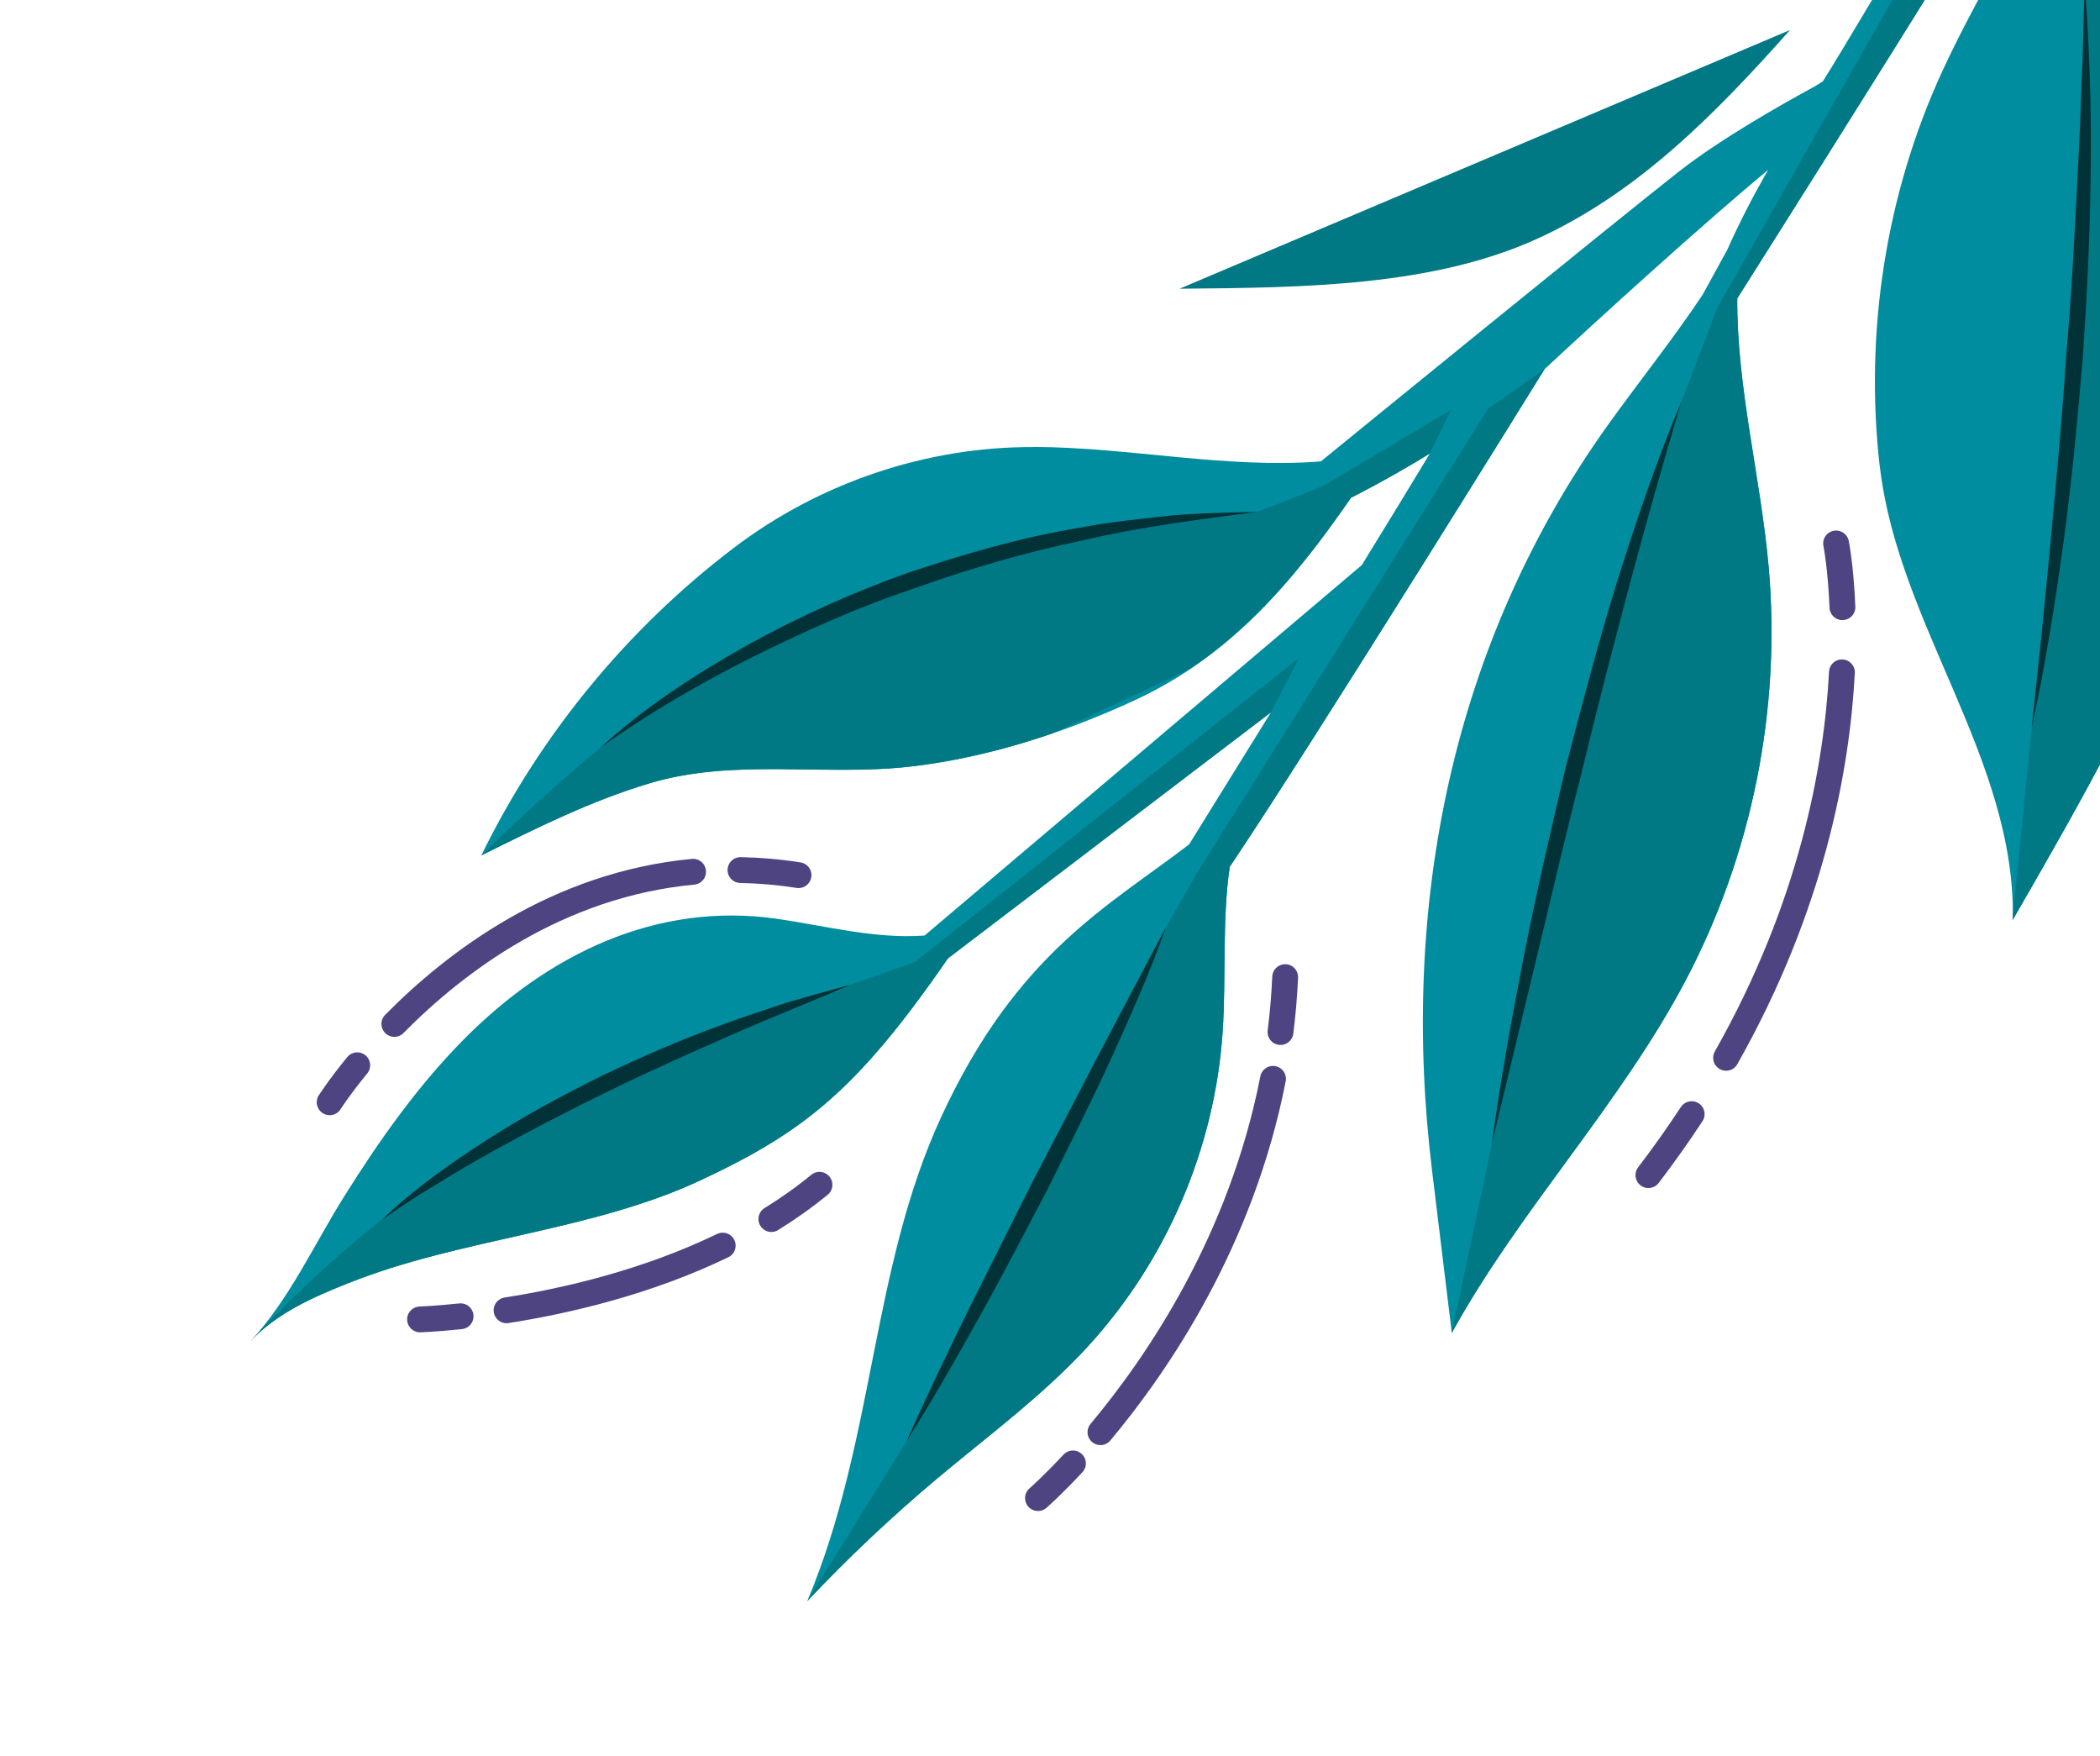 <svg width="122" height="102" viewBox="0 0 122 102" fill="none" xmlns="http://www.w3.org/2000/svg">
<path d="M68.529 16.769L103.991 1.744C99.693 6.576 95.213 11.15 89.401 13.824C83.286 16.639 75.773 16.709 68.529 16.769Z" fill="#007985"/>
<path d="M109.203 27.081C108.312 19.292 109.56 11.252 112.843 4.127C114.046 1.51 115.529 -1.081 116.9 -3.719L122.744 -6.194C123.349 -6.452 123.921 -6.755 124.481 -7.082C126.563 -2.251 128.871 2.506 129.992 7.627C131.734 15.575 130.47 23.943 127.775 31.614C125.075 39.287 120.992 46.389 116.931 53.439C117.129 44.106 110.266 36.29 109.208 27.079L109.203 27.081Z" fill="#008D9F"/>
<path d="M60.072 25.966C53.81 25.933 47.592 28.046 42.609 31.837C36.429 36.54 31.373 42.703 27.962 49.684C31.14 48.109 34.347 46.503 37.762 45.489C42.67 44.031 47.861 45.099 52.876 44.528C57.357 44.015 61.811 42.571 65.898 40.684C71.521 38.09 75.117 33.785 78.49 28.91C78.49 28.91 80.513 27.912 83.066 26.346C82.025 28.072 80.636 30.349 79.114 32.822L53.714 54.337C50.866 54.552 47.943 53.773 45.143 53.366C38.11 52.355 31.81 55.451 26.938 60.377C24.247 63.096 22.028 66.248 20 69.483C18.225 72.318 16.817 75.461 14.518 77.943C16.047 76.293 18.173 75.351 20.258 74.523C26.818 71.906 34.317 71.541 40.718 68.547C46.664 65.766 49.798 63.324 55.072 55.669L73.834 41.379C71.91 44.484 70.186 47.268 69.083 49.042C64.431 52.621 59.081 55.34 54.686 64.86C50.595 73.712 50.831 83.653 46.898 92.997C49.253 90.496 51.762 88.131 54.394 85.917C57.395 83.4 60.575 81.067 63.222 78.181C67.775 73.214 70.579 66.672 71.031 59.949C71.244 56.789 70.991 53.45 71.444 50.346C76.303 43.129 89.733 21.442 89.733 21.442C93.086 18.316 98.958 12.992 102.719 9.866C101.856 11.374 101.05 12.92 100.352 14.498C99.837 15.438 99.345 16.326 98.913 17.12C97.183 19.718 95.213 22.171 93.396 24.708C84.331 37.395 81.322 52.598 83.192 67.96C83.576 71.114 83.958 74.263 84.342 77.417C88.301 70.231 94.11 64.187 97.933 56.933C101.79 49.612 103.483 41.17 102.752 32.926C102.288 27.723 100.893 22.494 100.928 17.328C100.928 17.328 110.137 2.773 113.128 -2.128L108.977 -0.367C107.501 2.108 106.355 4.01 105.901 4.721C105.739 4.814 105.595 4.924 105.433 5.017C103.419 6.109 99.944 8.082 97.558 9.948C94.09 12.66 77.369 26.278 76.738 26.799C71.184 27.232 65.662 25.985 60.081 25.958L60.072 25.966ZM105.838 4.804L105.848 4.8C105.848 4.8 105.848 4.8 105.843 4.802L105.838 4.804Z" fill="#008D9F"/>
<path d="M63.217 78.182C67.771 73.216 70.574 66.674 71.026 59.95C71.238 56.785 70.987 53.451 71.44 50.348C76.299 43.13 89.728 21.444 89.728 21.444L86.441 23.745L69.663 50.502L67.731 53.852L52.674 83.698L46.898 92.997C49.254 90.496 51.762 88.131 54.394 85.917C57.395 83.4 60.576 81.067 63.222 78.181L63.217 78.182Z" fill="#007985"/>
<path d="M20.251 74.52C26.812 71.903 34.311 71.538 40.712 68.544C46.658 65.763 49.791 63.321 55.066 55.665L73.828 41.376L75.481 38.208L53.145 55.878L49.381 57.205C35.979 61.384 26.149 67.755 22.169 70.852C18.189 73.948 14.505 77.936 14.505 77.936C16.034 76.286 18.155 75.346 20.244 74.517L20.251 74.52Z" fill="#007985"/>
<path d="M37.761 45.484C42.669 44.026 47.86 45.094 52.875 44.522C55.666 44.202 58.44 43.526 61.126 42.601L69.049 38.892C72.944 36.306 75.802 32.795 78.489 28.905C78.489 28.905 80.511 27.907 83.064 26.341L84.294 23.806C84.294 23.806 77.672 27.756 77.108 28.085C76.544 28.413 73.035 29.724 73.035 29.724C73.035 29.724 63.615 29.567 53.959 33.221C44.301 36.871 38.623 40.339 34.896 43.413C31.17 46.493 27.963 49.684 27.963 49.684C31.141 48.109 34.347 46.503 37.762 45.489L37.761 45.484Z" fill="#007985"/>
<path d="M102.749 32.933C102.285 27.729 100.89 22.5 100.925 17.335C100.925 17.335 110.129 2.781 113.125 -2.122L110.515 -1.019L99.771 17.864L97.678 23.339C91.75 37.672 86.661 66.476 86.661 66.476L84.34 77.423C88.299 70.238 94.107 64.193 97.93 56.94C101.788 49.618 103.48 41.176 102.749 32.933Z" fill="#007985"/>
<path d="M127.765 31.618C130.465 23.945 131.723 15.574 129.982 7.631C128.861 2.509 126.554 -2.247 124.471 -7.078C123.917 -6.753 123.344 -6.45 122.734 -6.191L121.106 -5.504L121.111 -0.883C121.649 17.183 118.033 42.24 118.033 42.24L116.917 53.444C120.977 46.395 125.06 39.292 127.76 31.62L127.765 31.618Z" fill="#007985"/>
<path d="M22.176 70.855C24.02 69.078 26.131 67.597 28.285 66.21C30.437 64.817 32.7 63.608 34.998 62.467C37.307 61.362 39.663 60.343 42.068 59.478C43.266 59.03 44.486 58.648 45.696 58.235C46.926 57.884 48.152 57.522 49.389 57.208C47.035 58.215 44.67 59.152 42.344 60.173C40.02 61.198 37.697 62.229 35.419 63.346C33.137 64.448 30.886 65.625 28.666 66.847C27.558 67.464 26.456 68.1 25.379 68.775C24.281 69.422 23.224 70.123 22.176 70.855Z" fill="#003237"/>
<path d="M34.896 43.413C37.436 41.094 40.343 39.197 43.343 37.512C46.358 35.839 49.513 34.419 52.767 33.26C56.039 32.175 59.362 31.192 62.767 30.645C64.461 30.31 66.18 30.153 67.885 29.955C69.598 29.8 71.322 29.777 73.032 29.731C69.627 30.175 66.233 30.605 62.91 31.384C59.571 32.079 56.296 33.035 53.09 34.183C49.853 35.256 46.745 36.666 43.693 38.176C40.648 39.706 37.685 41.419 34.892 43.42L34.896 43.413Z" fill="#003237"/>
<path d="M52.674 83.699C53.807 81.145 55.017 78.633 56.24 76.129L59.979 68.654L63.835 61.243L67.736 53.851C66.805 56.485 65.667 59.04 64.51 61.574C63.343 64.111 62.086 66.598 60.849 69.096C59.545 71.559 58.269 74.042 56.909 76.473C55.55 78.909 54.169 81.33 52.679 83.697L52.674 83.699Z" fill="#003237"/>
<path d="M86.664 66.469C87.162 62.785 87.826 59.125 88.54 55.477C89.259 51.827 90.102 48.21 90.954 44.589C91.889 40.992 92.833 37.392 93.929 33.838C95.043 30.289 96.239 26.764 97.676 23.334C96.618 26.899 95.605 30.465 94.649 34.046C93.704 37.629 92.761 41.218 91.898 44.825C90.972 48.413 90.142 52.032 89.267 55.638L86.659 66.471L86.664 66.469Z" fill="#003237"/>
<path d="M118.037 42.238C118.418 38.644 118.797 35.062 119.128 31.473C119.46 27.883 119.803 24.296 120.033 20.706C120.348 17.117 120.53 13.521 120.712 9.925C120.811 8.126 120.887 6.325 120.936 4.527C121.045 2.725 121.024 0.922 121.116 -0.885C121.388 2.719 121.512 6.333 121.461 9.948C121.431 13.561 121.242 17.171 121.002 20.781C120.691 24.38 120.363 27.98 119.87 31.56C119.377 35.141 118.813 38.711 118.037 42.238Z" fill="#003237"/>
<path d="M98.278 64.711C97.507 65.883 96.672 67.065 95.765 68.254" stroke="#4D4481" stroke-width="1.5" stroke-linecap="round" stroke-linejoin="round"/>
<path d="M107.007 39.051C106.717 44.572 105.265 52.629 100.277 61.44" stroke="#4D4481" stroke-width="1.5" stroke-linecap="round" stroke-linejoin="round"/>
<path d="M106.668 31.565C106.668 31.565 106.941 32.917 107.036 35.267" stroke="#4D4481" stroke-width="1.5" stroke-linecap="round" stroke-linejoin="round"/>
<path d="M74.39 59.943C74.521 58.904 74.614 57.838 74.662 56.753" stroke="#4D4481" stroke-width="1.5" stroke-linecap="round" stroke-linejoin="round"/>
<path d="M63.931 83.184C67.322 79.129 72.125 72.015 73.956 62.661" stroke="#4D4481" stroke-width="1.5" stroke-linecap="round" stroke-linejoin="round"/>
<path d="M60.302 87.013C60.302 87.013 61.106 86.317 62.333 84.999" stroke="#4D4481" stroke-width="1.5" stroke-linecap="round" stroke-linejoin="round"/>
<path d="M44.812 70.805C45.779 70.207 46.719 69.544 47.608 68.814" stroke="#4D4481" stroke-width="1.5" stroke-linecap="round" stroke-linejoin="round"/>
<path d="M29.428 76.105C32.854 75.568 37.554 74.49 41.986 72.347" stroke="#4D4481" stroke-width="1.5" stroke-linecap="round" stroke-linejoin="round"/>
<path d="M24.403 76.634C24.403 76.634 25.288 76.606 26.759 76.452" stroke="#4D4481" stroke-width="1.5" stroke-linecap="round" stroke-linejoin="round"/>
<path d="M43.018 50.535C44.111 50.557 45.233 50.649 46.391 50.831" stroke="#4D4481" stroke-width="1.5" stroke-linecap="round" stroke-linejoin="round"/>
<path d="M22.909 59.472C26.44 55.891 32.355 51.378 40.266 50.633" stroke="#4D4481" stroke-width="1.5" stroke-linecap="round" stroke-linejoin="round"/>
<path d="M19.152 64.022C19.152 64.022 19.699 63.162 20.754 61.873" stroke="#4D4481" stroke-width="1.5" stroke-linecap="round" stroke-linejoin="round"/>
</svg>
